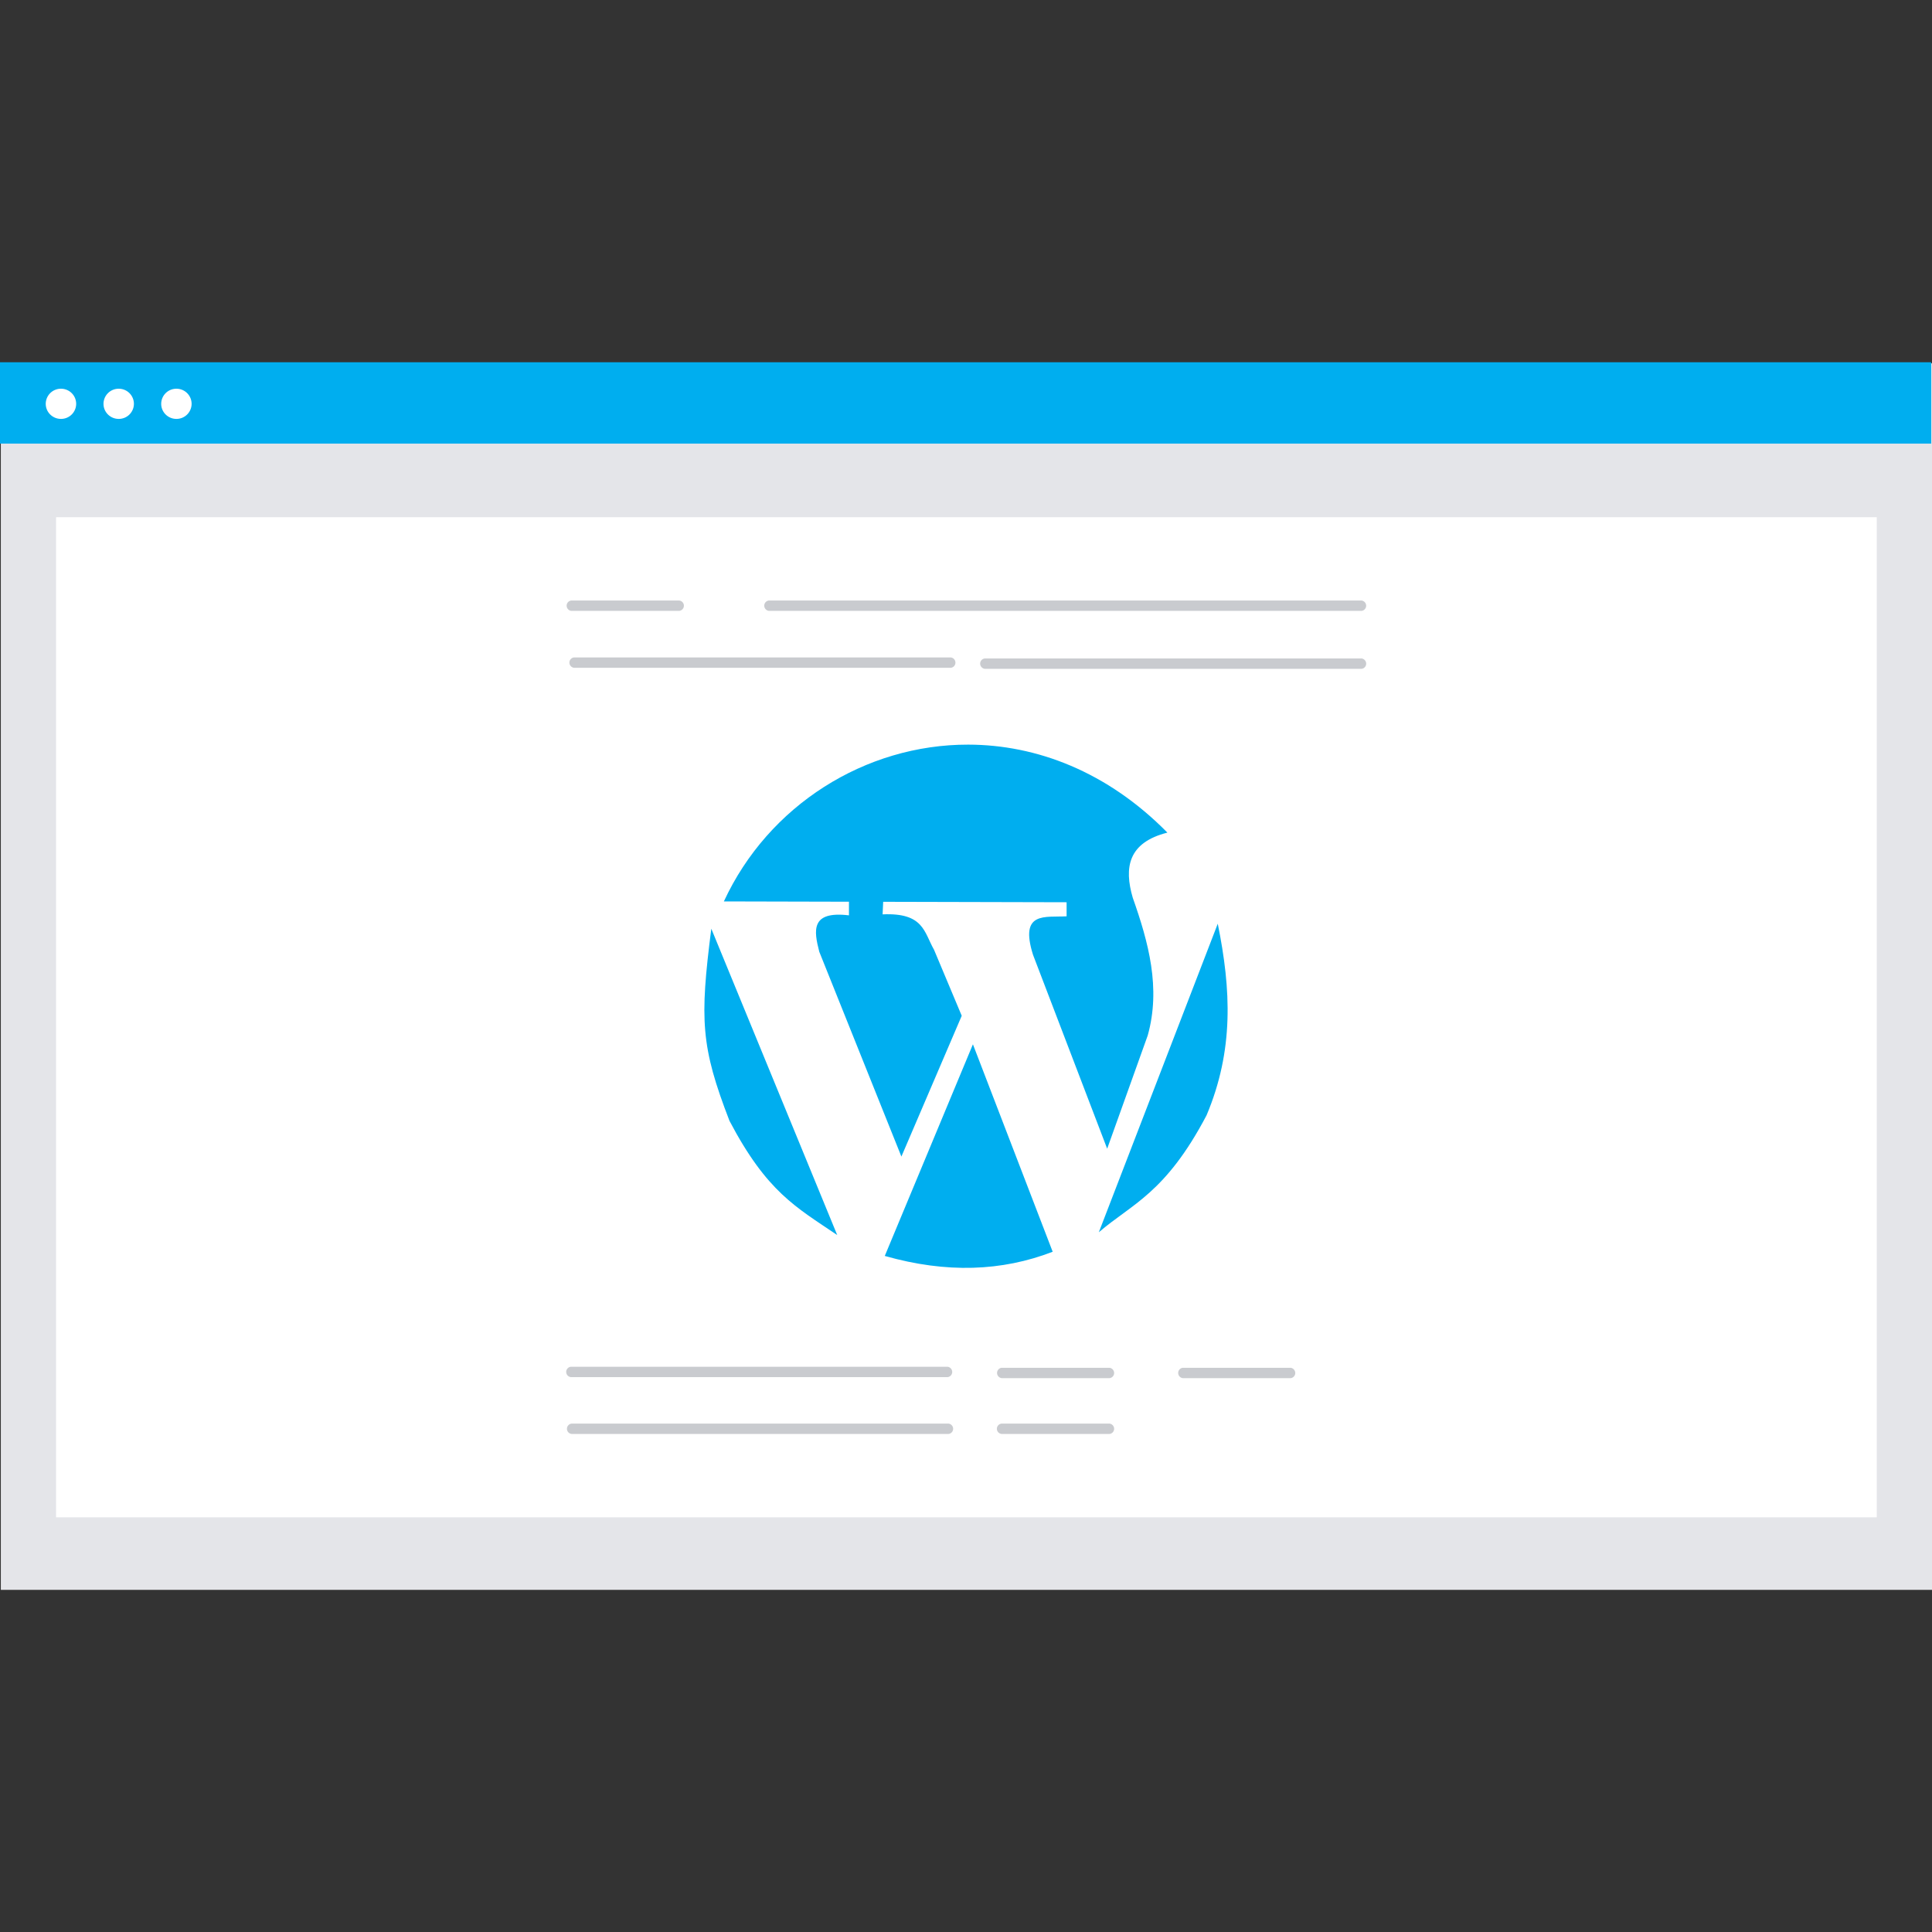<svg xmlns="http://www.w3.org/2000/svg" width="96" height="96" fill="none"><rect width="100%" height="100%" fill="#333333" stroke="none"/><path d="M96 18.055H.041V79h95.96V18.055z" fill="#E4E5E9"></path><path d="M93.256 25.7H2.786v49.695h90.47V25.7z" fill="#fff"></path><path class="svg-animated-part" d="M48.113 37c-5.117-.009-9.933 3.011-12.144 7.791l6.215.015v.677c-1.913-.23-1.745.76-1.474 1.81l4.08 10.176 2.998-6.996-1.376-3.279c-.5-.878-.51-1.852-2.556-1.76l.029-.624 9.114.022v.699c-1.067.062-2.352-.267-1.67 1.909l3.686 9.638 2.015-5.627c.66-2.359.039-4.626-.745-6.848-.436-1.492-.233-2.737 1.722-3.231-2.984-3.032-6.505-4.366-9.894-4.372zm12.397 8.898L54.6 61.23c1.632-1.406 3.306-1.919 5.353-5.811 1.362-3.238 1.222-6.238.557-9.52zm-25.166.249c-.577 4.526-.524 5.852.904 9.548 1.861 3.54 3.304 4.286 5.353 5.674l-6.257-15.222zm13 5.743l-4.38 10.517c3.074.873 5.825.764 8.343-.208l-3.964-10.31z" fill="#00AEEF"></path><path d="M95.959 18H0v4.043h95.959V18z" fill="#00AEEF"></path><path d="M3.029 20.815a.752.752 0 00.756-.75.752.752 0 00-.756-.749.752.752 0 00-.756.75c0 .414.339.749.756.749zm2.869 0a.752.752 0 00.756-.75.752.752 0 00-.756-.749.752.752 0 00-.755.75c0 .414.338.749.755.749zm2.867 0a.752.752 0 00.756-.75.752.752 0 00-.756-.749.752.752 0 00-.755.75c0 .414.338.749.755.749z" fill="#fff"></path><path d="M67.656 30.354H38.202a.262.262 0 01-.227-.257.258.258 0 01.227-.257h29.454a.263.263 0 01.228.257.258.258 0 01-.228.257zm-20.408 2.828H28.52a.262.262 0 01-.227-.257.258.258 0 01.227-.257h18.728a.262.262 0 01.227.257.258.258 0 01-.227.257zm20.41.051H48.93a.262.262 0 01-.227-.257.258.258 0 01.227-.257h18.728a.262.262 0 01.227.257.258.258 0 01-.227.257zm-33.911-2.879h-5.363a.262.262 0 01-.228-.257.258.258 0 01.228-.257h5.363a.258.258 0 010 .514zM47.09 68.428H28.361a.262.262 0 01-.227-.257.258.258 0 01.227-.257h18.727a.262.262 0 01.227.257.258.258 0 01-.227.257zm.044 2.824H28.407a.258.258 0 010-.514h18.727a.262.262 0 01.227.257.258.258 0 01-.227.257zm8-2.773H49.77a.262.262 0 01-.227-.257.258.258 0 01.227-.257h5.364a.263.263 0 01.227.257.258.258 0 01-.227.257zm0 2.773H49.77a.258.258 0 010-.514h5.364a.262.262 0 01.227.257.258.258 0 01-.227.257zm9-2.773H58.77a.262.262 0 01-.227-.257.258.258 0 01.227-.257h5.364a.263.263 0 01.227.257.258.258 0 01-.227.257z" fill="#C9CBCF"></path></svg>